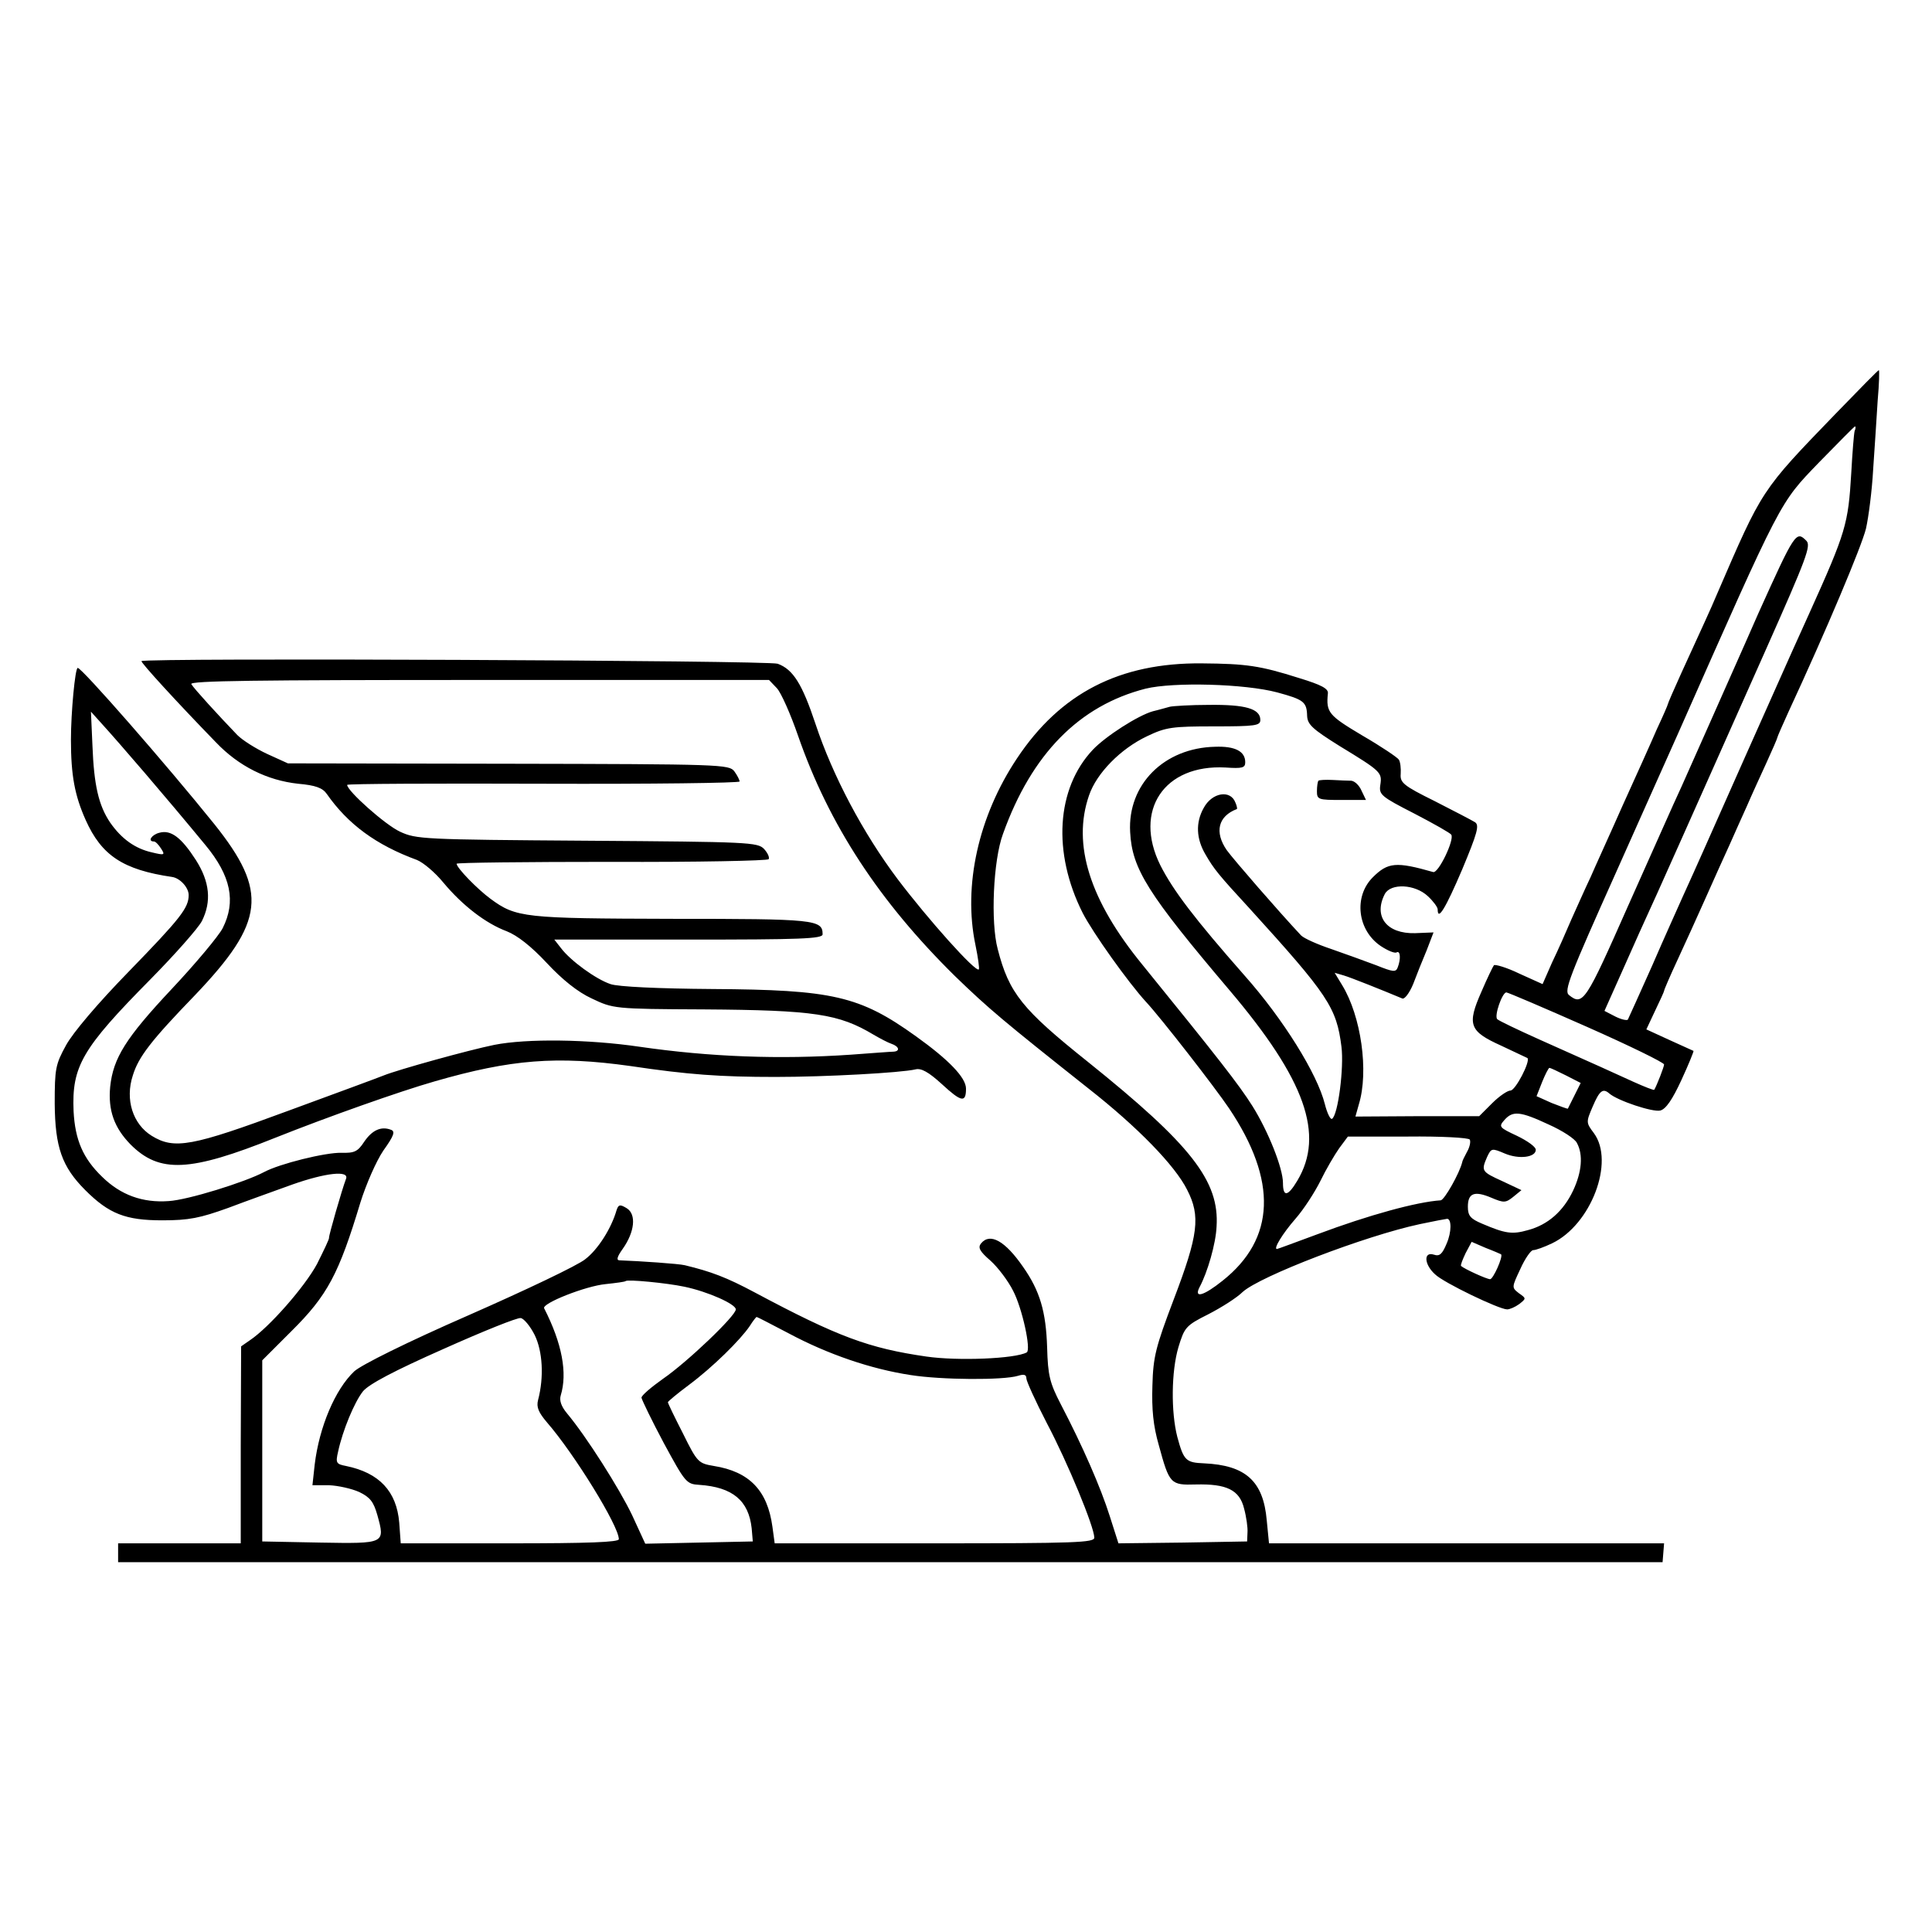 <?xml version="1.0" standalone="no"?>
<!DOCTYPE svg PUBLIC "-//W3C//DTD SVG 20010904//EN"
 "http://www.w3.org/TR/2001/REC-SVG-20010904/DTD/svg10.dtd">
<svg version="1.0" xmlns="http://www.w3.org/2000/svg"
 width="512pt" height="512pt" viewBox="0 0 512 512"
 preserveAspectRatio="xMidYMid meet">
<g transform="translate(0,512) scale(0.1,-0.1)"
fill="#000000" stroke="none">
<path d="M4865 4024 c-199 -206 -194 -199 -315 -479 -18 -43 -37 -83 -94 -208
-20 -44 -36 -81 -36 -83 0 -2 -13 -32 -29 -66 -15 -35 -56 -126 -91 -203 -34
-77 -73 -162 -85 -190 -13 -27 -35 -77 -50 -110 -14 -33 -37 -85 -52 -116
l-25 -57 -62 28 c-33 16 -64 25 -67 22 -3 -4 -18 -35 -33 -70 -39 -88 -32
-105 52 -143 36 -17 68 -32 70 -33 8 -9 -32 -86 -45 -86 -8 0 -30 -15 -49 -34
l-34 -34 -164 0 -164 -1 9 32 c27 88 6 234 -44 316 l-20 33 24 -7 c20 -6 100
-38 155 -61 6 -3 19 14 29 38 9 24 25 64 36 90 l18 47 -49 -2 c-75 -2 -111 44
-80 104 16 29 80 26 114 -6 14 -13 26 -29 26 -35 0 -32 21 3 65 106 40 96 46
117 34 125 -8 5 -56 30 -107 56 -83 41 -92 49 -90 72 1 15 -1 32 -5 38 -4 6
-47 35 -97 64 -89 53 -96 61 -91 111 2 13 -17 23 -76 41 -104 33 -140 38 -258
39 -218 2 -375 -79 -490 -252 -102 -153 -143 -337 -110 -494 7 -34 11 -63 9
-65 -8 -9 -134 132 -215 239 -91 121 -172 273 -218 412 -35 105 -59 144 -100
159 -23 9 -1677 16 -1686 7 -3 -3 94 -109 197 -215 61 -64 136 -101 218 -110
46 -4 65 -11 76 -27 56 -80 130 -135 239 -175 17 -7 48 -33 70 -60 51 -61 112
-108 168 -129 28 -11 65 -40 106 -84 41 -44 82 -77 119 -94 57 -27 58 -28 297
-29 294 -2 358 -12 450 -67 17 -10 38 -21 47 -24 21 -7 24 -20 6 -21 -7 0 -58
-4 -113 -8 -189 -13 -374 -6 -560 21 -136 20 -299 22 -385 5 -69 -14 -256 -66
-293 -81 -12 -5 -126 -47 -254 -94 -254 -94 -301 -103 -361 -66 -50 31 -71 96
-50 160 15 49 48 92 165 213 185 194 194 274 51 453 -128 159 -351 414 -362
414 -7 0 -18 -119 -18 -190 0 -95 10 -148 39 -213 42 -94 99 -132 229 -151 21
-3 44 -28 44 -48 0 -34 -21 -61 -159 -203 -82 -84 -148 -162 -166 -195 -28
-51 -30 -62 -30 -155 1 -115 19 -167 81 -229 63 -63 107 -80 204 -80 71 0 100
6 175 33 50 19 126 46 170 62 88 31 151 38 142 15 -11 -29 -46 -151 -45 -156
1 -3 -14 -34 -32 -70 -33 -61 -127 -168 -178 -202 l-23 -16 -1 -261 0 -261
-163 0 -162 0 0 -25 0 -25 2046 0 2047 0 2 25 2 25 -524 0 -523 0 -6 61 c-9
104 -56 146 -166 151 -48 2 -54 7 -71 70 -17 66 -16 174 3 238 16 52 19 57 79
87 35 18 76 44 91 59 46 42 325 149 470 180 38 8 70 14 72 14 12 0 12 -35 -1
-65 -12 -29 -19 -35 -34 -30 -28 9 -26 -26 3 -52 22 -22 170 -93 191 -93 7 0
21 6 32 14 19 15 19 15 -1 29 -19 15 -19 15 4 64 12 27 28 50 34 50 7 0 29 8
50 18 103 49 167 216 111 292 -21 28 -21 29 -3 71 18 42 27 49 44 34 22 -19
115 -50 135 -45 15 4 32 29 56 81 19 41 33 76 32 77 -2 1 -31 14 -64 29 l-61
28 23 49 c13 27 24 51 24 53 0 3 16 40 36 83 20 43 53 116 74 163 21 47 49
110 63 140 13 30 35 78 47 105 12 28 35 78 51 113 16 35 29 65 29 67 0 2 13
32 29 67 102 220 194 439 206 487 7 31 16 101 19 156 4 55 9 137 12 183 4 45
5 82 3 81 -2 0 -53 -52 -114 -115z m50 -46 c-2 -7 -6 -58 -9 -112 -8 -135 -14
-156 -111 -371 -29 -64 -41 -90 -170 -380 -108 -243 -124 -280 -165 -370 -12
-27 -50 -111 -82 -185 -33 -74 -62 -138 -64 -142 -2 -3 -17 0 -33 8 l-29 15
50 112 c27 61 61 137 75 167 14 30 51 114 83 185 32 72 67 150 78 175 11 25
75 168 142 319 108 243 120 275 107 288 -27 27 -30 23 -127 -192 -5 -11 -20
-45 -33 -75 -51 -115 -141 -318 -171 -385 -18 -38 -81 -181 -142 -317 -111
-251 -119 -265 -156 -235 -14 11 1 49 126 328 78 174 151 339 163 365 277 626
268 609 374 719 51 52 93 95 95 95 2 0 2 -6 -1 -12z m-2856 -682 c11 -12 36
-68 56 -126 82 -236 215 -439 416 -637 90 -87 127 -118 354 -298 130 -102 229
-204 261 -268 36 -70 30 -119 -36 -292 -47 -124 -54 -150 -56 -227 -2 -63 2
-106 17 -158 28 -103 31 -106 98 -104 81 2 116 -14 128 -64 6 -22 10 -51 9
-63 l-1 -24 -170 -3 -171 -2 -23 72 c-24 76 -72 186 -130 297 -29 56 -34 76
-36 150 -3 95 -19 150 -64 214 -47 68 -87 91 -111 62 -9 -11 -4 -21 25 -46 20
-18 47 -54 60 -80 24 -46 48 -156 36 -163 -31 -17 -183 -23 -266 -11 -152 22
-234 52 -455 170 -75 40 -115 55 -185 72 -16 4 -119 11 -173 13 -9 0 -7 9 8
30 32 45 37 92 11 108 -18 11 -22 10 -27 -5 -14 -49 -50 -105 -83 -130 -19
-16 -158 -82 -308 -148 -167 -73 -285 -132 -304 -149 -51 -48 -93 -148 -105
-247 l-6 -55 44 0 c24 -1 60 -9 80 -18 29 -14 38 -26 48 -61 21 -76 21 -76
-152 -73 l-153 3 0 240 0 240 77 77 c96 95 126 152 183 341 15 48 42 110 61
138 28 39 32 51 20 55 -26 10 -50 -1 -71 -32 -17 -26 -26 -30 -60 -29 -43 1
-164 -29 -205 -51 -51 -27 -202 -74 -253 -77 -69 -5 -127 16 -176 64 -51 49
-72 98 -76 174 -5 119 22 166 204 350 65 66 126 135 136 154 26 52 21 104 -16
162 -38 59 -66 81 -97 72 -20 -5 -32 -23 -14 -23 4 0 12 -8 19 -19 11 -17 9
-18 -24 -10 -45 10 -81 36 -111 79 -31 46 -43 100 -47 204 l-4 90 27 -30 c50
-55 168 -192 276 -323 68 -82 82 -150 46 -221 -11 -21 -72 -94 -135 -161 -122
-130 -155 -183 -163 -259 -6 -63 11 -109 54 -153 77 -77 157 -73 384 18 138
55 330 123 421 149 204 59 325 68 519 41 154 -23 239 -29 385 -29 133 0 333
11 371 20 15 4 35 -7 70 -39 52 -48 64 -50 64 -12 0 29 -45 76 -133 139 -149
107 -221 123 -539 125 -143 1 -250 6 -270 13 -39 13 -106 62 -131 95 l-18 23
356 0 c295 0 355 2 355 14 0 39 -20 41 -399 41 -392 1 -413 3 -481 53 -34 25
-89 81 -90 93 0 3 185 5 411 5 226 -1 413 3 416 7 3 5 -3 17 -12 27 -17 18
-40 19 -469 22 -435 3 -453 4 -496 24 -39 18 -140 108 -140 124 0 3 234 4 520
3 286 -1 520 2 520 6 0 4 -6 16 -14 27 -14 18 -33 19 -599 20 l-584 1 -55 25
c-30 14 -65 36 -79 50 -50 52 -115 123 -122 135 -6 9 176 11 762 11 l769 0 21
-22z m1326 -11 c70 -19 78 -25 79 -62 1 -23 14 -35 86 -80 110 -67 113 -70
108 -103 -4 -26 2 -31 90 -76 52 -27 96 -52 98 -56 9 -13 -34 -103 -48 -99
-98 28 -120 26 -160 -14 -51 -51 -41 -140 21 -182 18 -12 37 -20 42 -17 10 6
12 -17 3 -40 -5 -13 -12 -12 -57 6 -29 11 -82 30 -119 43 -36 12 -72 28 -80
36 -59 63 -178 200 -197 226 -33 48 -23 90 27 109 1 1 0 8 -4 17 -13 35 -62
27 -84 -14 -22 -39 -20 -82 5 -124 22 -38 34 -53 116 -142 209 -230 231 -263
244 -367 7 -55 -9 -181 -25 -191 -4 -3 -13 15 -19 39 -20 80 -110 225 -213
341 -132 150 -189 225 -223 292 -72 145 10 268 173 259 44 -3 52 -1 52 14 0
29 -27 43 -80 41 -135 -3 -232 -100 -225 -226 5 -98 47 -164 264 -420 200
-236 252 -382 179 -504 -25 -42 -38 -44 -38 -6 0 39 -39 137 -81 204 -36 57
-90 126 -292 375 -139 170 -186 318 -141 448 20 59 84 124 154 157 50 24 67
26 178 26 109 0 122 2 122 17 0 30 -40 41 -135 40 -49 0 -97 -3 -105 -5 -8 -2
-28 -8 -45 -12 -39 -11 -125 -66 -159 -102 -97 -103 -107 -273 -27 -432 27
-53 122 -186 168 -236 40 -43 183 -227 220 -282 129 -192 123 -346 -17 -457
-50 -40 -77 -48 -61 -17 21 39 43 115 45 160 8 121 -67 217 -341 437 -174 139
-209 182 -239 299 -19 71 -12 235 14 305 76 212 202 340 378 385 74 18 263 13
349 -10z m820 -886 c113 -50 205 -95 205 -100 0 -6 -19 -55 -26 -67 -1 -2 -26
8 -55 21 -59 27 -92 42 -249 112 -58 26 -108 50 -112 54 -9 8 13 71 24 71 4 0
100 -41 213 -91z m-55 -129 l39 -20 -16 -32 c-9 -18 -17 -34 -18 -36 -1 -1
-20 6 -43 15 l-40 18 15 38 c8 20 17 37 19 37 3 0 22 -9 44 -20z m-46 -130
c36 -16 70 -38 75 -49 17 -31 13 -77 -10 -126 -26 -55 -67 -91 -120 -105 -42
-12 -60 -9 -121 17 -31 13 -38 21 -38 45 0 36 17 43 62 24 33 -14 38 -14 58 2
l22 18 -51 24 c-55 25 -56 27 -40 64 11 23 12 24 47 9 38 -16 82 -10 82 10 0
8 -23 24 -50 37 -47 22 -49 24 -33 42 22 25 42 23 117 -12z m-209 -40 c3 -5 0
-20 -7 -32 -7 -13 -13 -25 -13 -28 -7 -29 -47 -100 -57 -101 -63 -4 -191 -39
-327 -90 -57 -21 -105 -39 -107 -39 -10 0 15 41 49 80 22 25 51 70 66 100 15
31 38 70 50 87 l23 31 159 0 c87 1 161 -3 164 -8z m83 -304 c6 -6 -21 -66 -29
-66 -9 0 -68 27 -77 35 -2 2 4 17 12 34 l16 30 37 -16 c21 -8 39 -16 41 -17z
m-2164 -86 c62 -13 136 -46 136 -60 0 -17 -129 -140 -193 -184 -31 -22 -57
-44 -57 -50 1 -6 27 -60 59 -120 57 -105 60 -109 94 -111 89 -6 131 -42 139
-115 l3 -35 -142 -3 -143 -3 -35 76 c-34 71 -121 208 -172 269 -16 19 -21 35
-17 48 18 59 4 137 -44 231 -6 13 110 59 163 64 28 3 51 6 53 8 5 5 109 -5
156 -15z m-397 -128 c21 -43 25 -111 9 -172 -5 -19 1 -33 24 -60 72 -83 190
-274 190 -309 0 -8 -81 -11 -289 -11 l-289 0 -4 55 c-7 83 -53 132 -141 150
-26 5 -28 8 -21 38 12 56 43 131 66 160 16 19 82 54 213 112 105 47 197 84
205 82 8 -1 25 -21 37 -45z m674 4 c103 -55 217 -94 322 -110 82 -13 246 -14
285 -2 16 5 22 3 22 -7 0 -7 24 -60 54 -118 56 -106 126 -276 126 -304 0 -13
-49 -15 -424 -15 l-423 0 -6 44 c-13 96 -61 146 -155 161 -41 7 -44 9 -82 86
-22 43 -40 80 -40 83 0 2 25 23 56 46 63 47 136 119 161 156 8 13 17 24 18 24
2 0 40 -20 86 -44z"/>
<path d="M3494 3051 c-2 -2 -4 -15 -4 -28 0 -22 4 -23 65 -23 l65 0 -12 25
c-6 14 -18 25 -27 26 -9 0 -31 1 -49 2 -19 1 -36 0 -38 -2z"/>
</g>
</svg>
